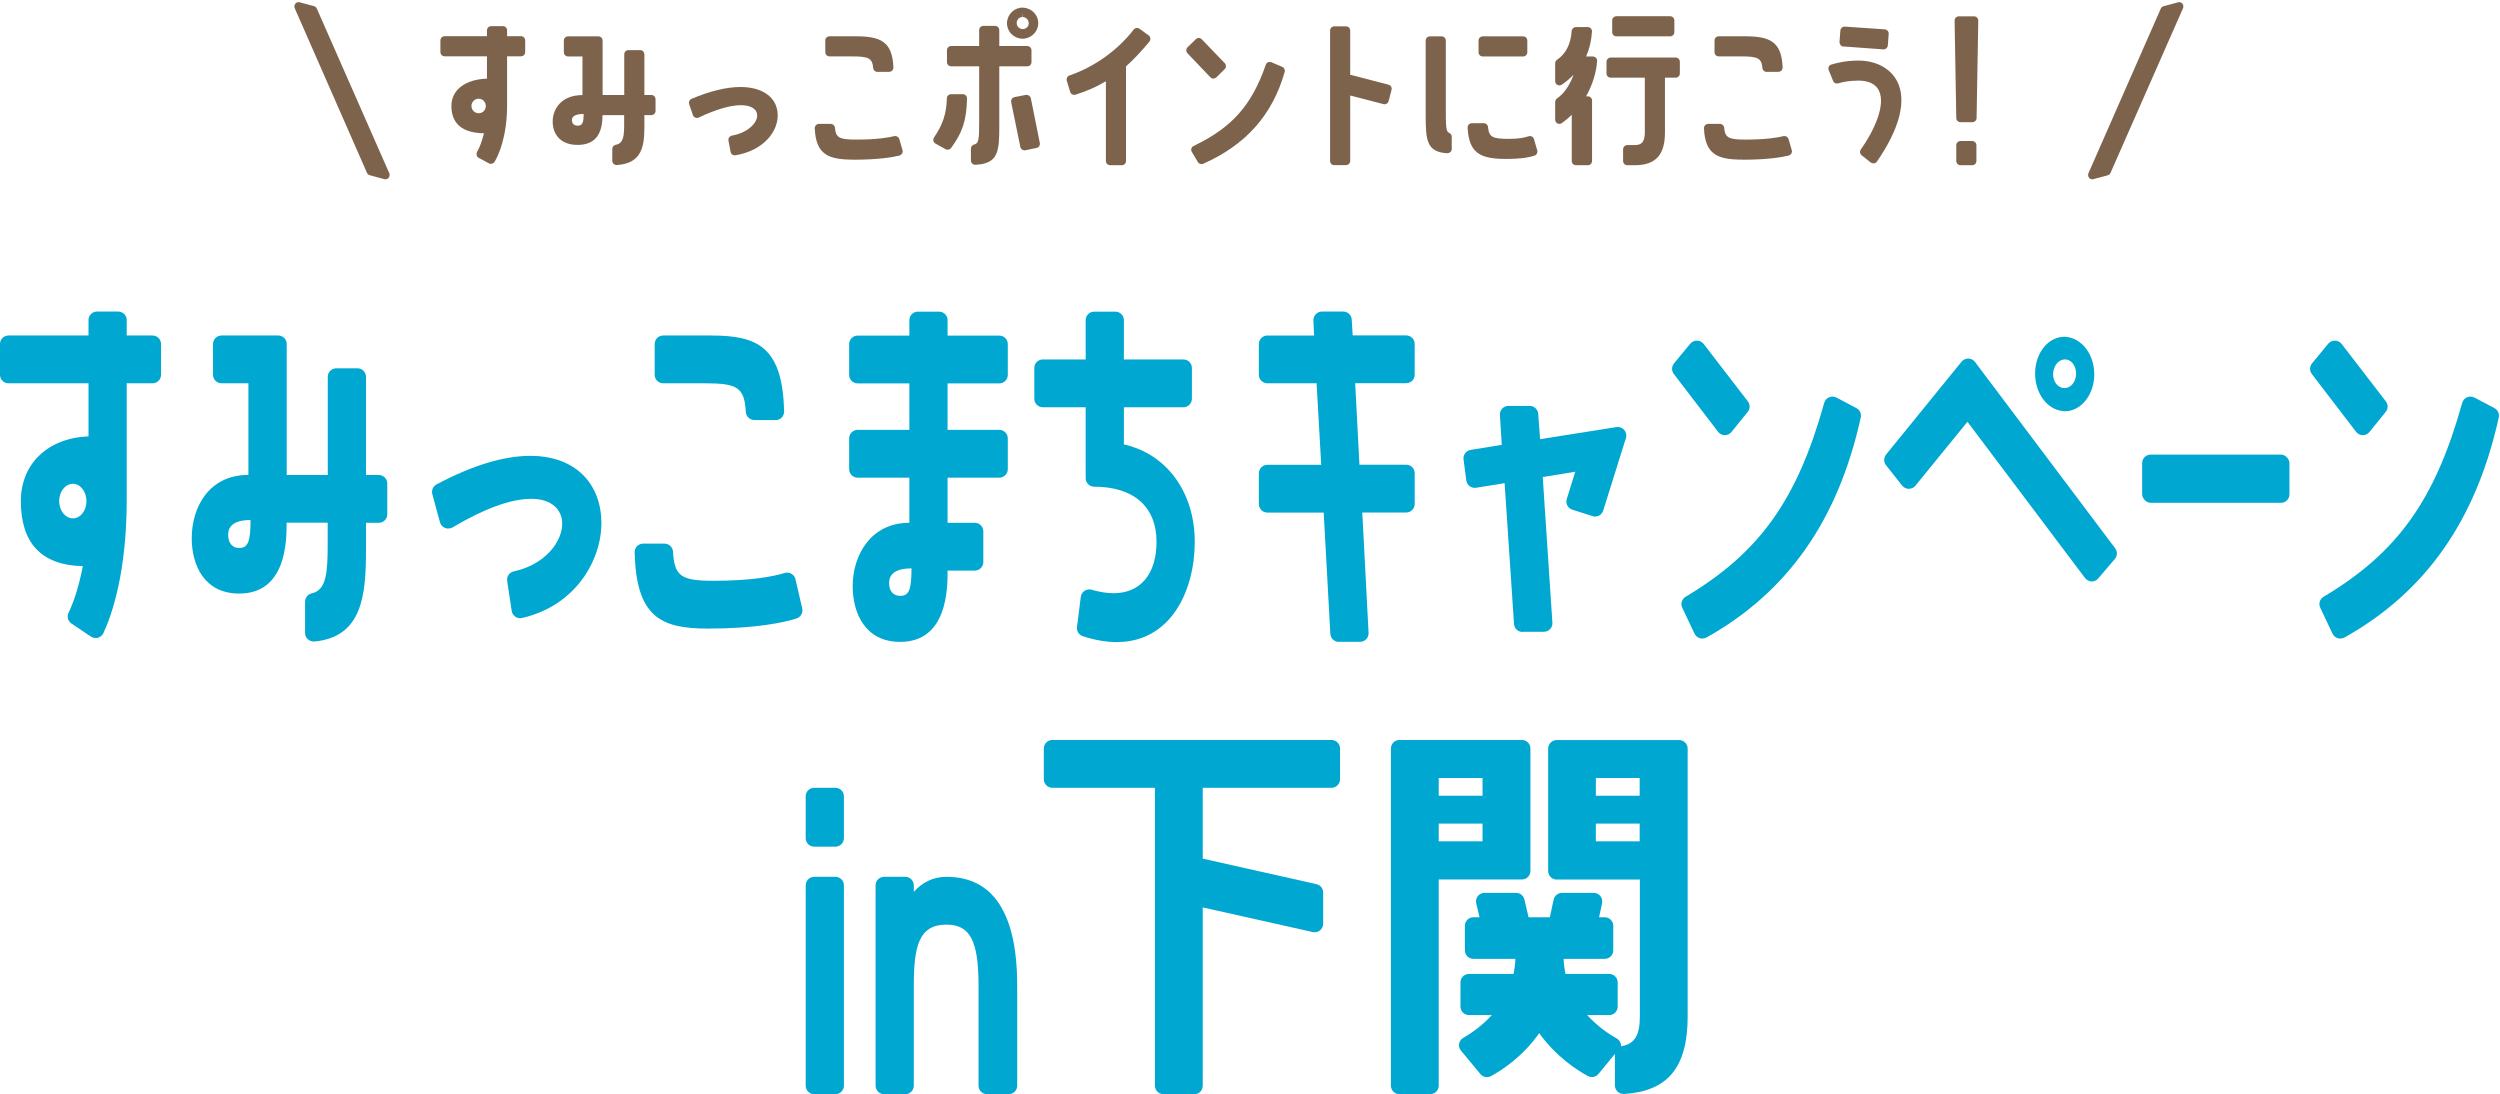 <?xml version="1.0" encoding="UTF-8"?>
<svg id="_レイヤー_2" data-name="レイヤー 2" xmlns="http://www.w3.org/2000/svg" viewBox="0 0 281.9 123.38">
  <defs>
    <style>
      .cls-1 {
        fill: #00a7d0;
      }

      .cls-2 {
        fill: #7e634c;
      }
    </style>
  </defs>
  <g id="_レイヤー_1-2" data-name="レイヤー 1">
    <g>
      <path class="cls-2" d="m43.45,20.22s-.08,0-.12-.02l-1.63-.44c-.14-.04-.26-.14-.32-.27L33.23.92c-.07-.17-.04-.37.08-.51.09-.11.23-.17.36-.17.04,0,.08,0,.12.02l1.61.43c.14.04.26.14.32.27l8.18,18.58c.07.17.04.37-.08.51-.09.11-.23.17-.36.17Z"/>
      <path class="cls-2" d="m55.36,18.48c-.08,0-.15-.02-.23-.06l-1.15-.62c-.11-.06-.2-.17-.23-.29s-.02-.26.04-.37c.22-.4.54-1.08.78-2.11-2.44-.04-3.67-1.08-3.67-3.09,0-1.8,1.57-3,4.01-3.07v-2.52h-4.77c-.27,0-.48-.21-.48-.48v-1.31c0-.27.21-.48.48-.48h4.77v-.65c0-.27.21-.48.48-.48h1.31c.27,0,.48.21.48.48v.65h1.56c.27,0,.48.21.48.48v1.31c0,.27-.21.48-.48.48h-1.56v5.5c0,3.61-.98,5.66-1.4,6.38-.09.15-.25.24-.41.24Zm-1.38-7.35c-.45,0-.82.37-.82.82s.37.82.82.82.8-.37.8-.82-.36-.82-.8-.82Z"/>
      <path class="cls-2" d="m69.52,18.61c-.12,0-.24-.05-.33-.13-.1-.09-.15-.22-.15-.35v-1.33c0-.23.16-.43.39-.47.89-.17.95-1.01.95-2.38v-.97h-2.44c0,2.26-.92,3.36-2.81,3.36-2.07,0-2.81-1.36-2.81-2.62,0-1.49,1.04-3,3.36-3v-4.35h-1.62c-.27,0-.48-.21-.48-.48v-1.31c0-.27.21-.48.48-.48h3.41c.27,0,.48.21.48.48v6.13h2.44v-4.58c0-.27.21-.48.48-.48h1.31c.27,0,.48.21.48.48v4.58h.78c.27,0,.48.21.48.48v1.31c0,.27-.21.48-.48.48h-.78v1.3c0,2.17-.24,4.14-3.1,4.33-.01,0-.02,0-.03,0Zm-3.71-5.76c-1.32,0-1.32.54-1.32.71,0,.1.03.61.65.61.52,0,.67-.3.67-1.32h0Z"/>
      <path class="cls-2" d="m82.85,17.52c-.23,0-.43-.16-.47-.39l-.24-1.28c-.02-.13,0-.26.08-.36s.19-.18.31-.2c1.81-.32,2.89-1.45,2.85-2.31-.03-.7-.72-1.12-1.83-1.12-1.2,0-2.84.48-4.75,1.39-.07.03-.14.05-.21.05-.06,0-.13-.01-.19-.04-.13-.05-.22-.16-.27-.29l-.42-1.23c-.08-.24.04-.5.27-.6,2.09-.88,3.95-1.33,5.52-1.33,2.48,0,4.08,1.15,4.19,3.01.11,1.91-1.49,4.13-4.76,4.69-.03,0-.06,0-.08,0Z"/>
      <path class="cls-2" d="m96.21,18c-2.78,0-4.21-.55-4.34-3.53,0-.13.04-.26.13-.35.09-.09.22-.15.35-.15h1.32c.25,0,.46.19.48.44.1,1.11.48,1.33,2.4,1.33,2.39,0,3.71-.24,4.28-.39.04-.01.08-.01.12-.01.21,0,.4.14.46.35l.36,1.25c.04.13.02.26-.05.37-.07.11-.17.19-.3.23-.72.18-2.35.47-5.21.47Zm2.73-9.89c-.25,0-.46-.19-.48-.44-.1-1.1-.48-1.31-2.4-1.31h-2.52c-.27,0-.48-.21-.48-.48v-1.31c0-.27.21-.48.48-.48h2.86c2.84,0,4.22.53,4.34,3.51,0,.13-.04.26-.13.35s-.22.15-.35.15h-1.32Z"/>
      <path class="cls-2" d="m109.96,18.58c-.12,0-.24-.05-.33-.13-.09-.09-.15-.22-.15-.35v-1.34c0-.22.16-.42.38-.47.49-.11.55-.58.55-2.36v-6.45h-3.15c-.27,0-.48-.21-.48-.48v-1.33c0-.27.21-.48.48-.48h3.15v-1.79c0-.27.21-.48.48-.48h1.31c.27,0,.48.21.48.48v1.79h3.15c.27,0,.48.21.48.48v1.33c0,.27-.21.48-.48.48h-3.15v6.76c0,2.85-.11,4.22-2.69,4.34,0,0-.01,0-.02,0Zm5.56-1.63c-.09,0-.19-.03-.26-.08-.11-.07-.18-.18-.21-.31l-1.03-5.04c-.03-.13,0-.26.07-.36.07-.11.18-.18.31-.21l1.28-.25s.06,0,.09,0c.22,0,.42.16.47.39l1.01,5.03c.05.26-.11.51-.37.56l-1.27.27s-.07.01-.1.01Zm-8.67-.07c-.08,0-.16-.02-.23-.06l-1.14-.63c-.12-.07-.2-.18-.23-.31s0-.27.07-.38c1-1.47,1.4-2.67,1.45-4.42,0-.26.22-.46.48-.46h1.31c.13,0,.25.05.34.14s.14.22.14.35c-.05,2.43-.5,3.83-1.8,5.58-.09.13-.24.19-.39.19Zm8.41-12.52c-.47-.01-.91-.21-1.24-.55-.32-.34-.49-.79-.47-1.25.04-.95.81-1.7,1.75-1.7.51.02.97.22,1.29.56.33.34.5.79.48,1.27-.04.94-.83,1.68-1.79,1.68,0,0-.04,0-.04,0Zm.04-2.44c-.36,0-.63.27-.66.65,0,.18.05.36.18.49.12.13.29.21.47.22.21,0,.38-.06.51-.19.13-.12.2-.29.2-.46,0-.38-.29-.69-.67-.71l-.04-.48v.48Z"/>
      <path class="cls-2" d="m125.18,18.63c-.27,0-.48-.21-.48-.48v-8.99c-1.05.63-2.11,1.1-3.44,1.52-.05.01-.1.02-.14.02-.08,0-.15-.02-.22-.06-.11-.06-.2-.16-.23-.29l-.38-1.25c-.07-.25.06-.51.3-.59,2.81-.96,5.45-2.85,7.24-5.17.09-.12.24-.19.38-.19.1,0,.2.03.28.09l1.03.75c.11.08.18.2.19.33.02.13-.02.26-.1.37-.91,1.1-1.79,2.04-2.64,2.79v10.67c0,.27-.21.48-.48.48h-1.31Z"/>
      <path class="cls-2" d="m135.47,18.5c-.17,0-.32-.09-.41-.24l-.67-1.13c-.07-.12-.09-.25-.05-.38.04-.13.13-.24.25-.29,4.33-2.08,6.54-4.56,8.14-9.16.04-.13.14-.23.26-.28.06-.03.13-.04.19-.04s.13.01.19.04l1.22.52c.22.09.34.34.27.57-1.37,4.84-4.37,8.23-9.2,10.36-.06.03-.13.04-.19.04Zm1.36-9.63c-.13,0-.25-.06-.34-.15l-2.59-2.71c-.18-.19-.18-.49.01-.68l.93-.91c.09-.09.21-.14.33-.14h0c.13,0,.25.05.34.15l2.59,2.69c.18.19.18.49,0,.67l-.93.92c-.09.09-.21.14-.34.14h0Z"/>
      <path class="cls-2" d="m150.46,18.63c-.27,0-.48-.21-.48-.48V3.45c0-.27.21-.48.48-.48h1.31c.27,0,.48.21.48.48v4.98l4.32,1.12c.26.07.41.33.34.58l-.33,1.27c-.03.12-.11.23-.22.29-.07.04-.16.07-.24.07-.04,0-.08,0-.12-.02l-3.75-.97v7.37c0,.27-.21.48-.48.48h-1.31Z"/>
      <path class="cls-2" d="m169.83,17.92c-2.78,0-4.21-.55-4.34-3.53,0-.13.04-.26.13-.35.09-.09.22-.15.35-.15h1.34c.25,0,.46.19.48.44.1,1.11.48,1.33,2.38,1.33,1.12,0,1.81-.16,2.18-.29.05-.02.11-.03.16-.03.08,0,.15.02.22.05.12.06.21.17.24.29l.37,1.28c.07.24-.06.5-.29.58-.47.17-1.4.38-3.21.38Zm-6.64-.64c-2.33-.13-2.43-1.49-2.43-4.31V4.58c0-.27.21-.48.48-.48h1.31c.27,0,.48.21.48.48v8.04c0,1.46.02,2.23.35,2.35.19.07.32.25.32.45v1.37c0,.13-.05.26-.15.35-.09.08-.21.13-.33.13,0,0-.02,0-.03,0Zm4.01-10.91c-.27,0-.48-.21-.48-.48v-1.31c0-.27.21-.48.48-.48h4.54c.27,0,.48.21.48.48v1.31c0,.27-.21.48-.48.48h-4.54Z"/>
      <path class="cls-2" d="m183.5,18.63c-.27,0-.48-.21-.48-.48v-1.31c0-.27.21-.48.48-.48h.82c.69,0,1.15-.24,1.15-1.43v-6.17h-3.84c-.27,0-.48-.21-.48-.48v-1.31c0-.27.21-.48.48-.48h7.31c.27,0,.48.21.48.48v1.31c0,.27-.21.48-.48.48h-1.2v6.17c0,2.56-1.06,3.7-3.42,3.7h-.82Zm-5.79,0c-.27,0-.48-.21-.48-.48v-5.21c-.36.36-.73.67-1.11.94-.08.06-.18.09-.28.09-.08,0-.15-.02-.22-.05-.16-.08-.26-.25-.26-.43v-1.99c0-.16.08-.3.2-.39,1.01-.7,1.57-1.85,1.87-2.68-.38.41-.83.78-1.33,1.12-.08.05-.17.08-.26.08-.08,0-.16-.02-.23-.06-.16-.08-.25-.25-.25-.42v-2.01c0-.16.08-.31.21-.4,1-.68,1.55-1.77,1.65-3.24.02-.25.23-.45.48-.45h1.33c.13,0,.26.05.35.15.09.1.14.22.13.36-.06,1-.28,1.95-.66,2.81h.76c.13,0,.26.06.35.15s.14.23.13.36c-.09,1.31-.52,2.69-1.24,3.98h.19c.27,0,.48.21.48.48v6.81c0,.27-.21.48-.48.48h-1.33Zm4.56-14.53c-.27,0-.48-.21-.48-.48v-1.31c0-.27.21-.48.48-.48h6.05c.27,0,.48.21.48.48v1.31c0,.27-.21.48-.48.48h-6.05Z"/>
      <path class="cls-2" d="m196.48,18c-2.78,0-4.21-.55-4.34-3.53,0-.13.04-.26.13-.35.09-.09.22-.15.35-.15h1.32c.25,0,.46.19.48.44.1,1.11.48,1.33,2.4,1.33,2.39,0,3.71-.24,4.28-.39.04-.01.08-.01.12-.01.21,0,.4.14.46.35l.36,1.25c.04.13.02.26-.05.37-.07.11-.17.19-.3.23-.72.18-2.35.47-5.21.47Zm2.73-9.89c-.25,0-.46-.19-.48-.44-.1-1.1-.48-1.31-2.4-1.31h-2.52c-.27,0-.48-.21-.48-.48v-1.31c0-.27.21-.48.48-.48h2.86c2.84,0,4.22.53,4.34,3.51,0,.13-.04.26-.13.35s-.22.15-.35.15h-1.32Z"/>
      <path class="cls-2" d="m211.24,18.42c-.11,0-.21-.04-.3-.1l-1.02-.81c-.2-.16-.24-.45-.09-.66,1.45-2.04,2.85-5,2.03-6.65-.36-.72-1.15-1.11-2.3-1.11-1.07,0-1.83.17-2.28.31-.05.01-.1.02-.14.02-.19,0-.37-.11-.44-.3l-.49-1.2c-.05-.12-.05-.26,0-.39s.16-.21.29-.25c.54-.17,1.65-.45,3.06-.45,1.98,0,3.62.88,4.37,2.35,1.09,2.13.28,5.34-2.29,9.04-.08.11-.19.18-.32.2-.02,0-.05,0-.07,0Zm-3.37-13.17c-.13,0-.25-.07-.33-.17-.08-.1-.12-.22-.12-.35l.1-1.29c.02-.25.23-.44.48-.44.01,0,4.52.31,4.52.31.13,0,.25.07.33.16s.13.22.12.35l-.1,1.31c-.02.25-.23.44-.48.44-.01,0-4.52-.33-4.52-.33Z"/>
      <path class="cls-2" d="m221.07,18.63c-.27,0-.48-.21-.48-.48v-1.77c0-.27.21-.48.48-.48h1.31c.27,0,.48.21.48.48v1.77c0,.27-.21.48-.48.48h-1.31Zm0-4.85c-.26,0-.48-.21-.48-.47l-.19-10.99c0-.13.05-.25.14-.34s.21-.14.34-.14h1.71c.13,0,.25.05.34.14s.14.22.14.34l-.19,10.99c0,.26-.22.47-.48.47h-1.32Z"/>
      <path class="cls-2" d="m235.93,20.22c-.14,0-.27-.06-.36-.17-.12-.14-.15-.34-.08-.51L243.65.97c.06-.13.17-.23.32-.27l1.63-.44s.08-.02.12-.02c.14,0,.27.06.36.17.12.14.15.34.08.51l-8.18,18.58c-.06.13-.17.23-.32.27l-1.61.43s-.08.02-.12.02Z"/>
    </g>
    <g>
      <path class="cls-1" d="m10.79,71.94c-.19,0-.38-.06-.54-.16l-2.19-1.47c-.4-.27-.54-.78-.33-1.21.46-.96,1.11-2.65,1.61-5.26-4.64-.1-6.99-2.57-6.99-7.34,0-4.2,3.06-7.13,7.63-7.29v-5.99H.96c-.53,0-.96-.43-.96-.96v-3.47c0-.53.43-.96.96-.96h9.02v-1.74c0-.53.43-.96.96-.96h2.39c.53,0,.96.43.96.96v1.74h2.91c.53,0,.96.43.96.96v3.47c0,.53-.43.96-.96.96h-2.91v13.08c0,8.21-1.65,12.98-2.63,15.09-.12.25-.34.44-.61.52-.08.02-.17.04-.26.04Zm-2.56-17.39c-.86,0-1.56.87-1.56,1.95s.7,1.95,1.56,1.95,1.52-.89,1.52-1.95-.69-1.95-1.52-1.95Z"/>
      <path class="cls-1" d="m35.36,72.33c-.24,0-.47-.09-.65-.25-.2-.18-.31-.44-.31-.71v-3.52c0-.45.31-.84.75-.94,1.68-.37,1.8-2.39,1.8-5.67v-2.3h-4.63c0,1.98,0,7.99-5.35,7.99-3.95,0-5.35-3.22-5.35-6.24,0-3.55,1.98-7.14,6.39-7.14v-10.33h-3.03c-.53,0-.96-.43-.96-.96v-3.47c0-.53.43-.96.96-.96h6.39c.53,0,.96.43.96.96v14.77h4.63v-11.07c0-.53.43-.96.96-.96h2.39c.53,0,.96.43.96.96v11.07h1.44c.53,0,.96.43.96.96v3.47c0,.53-.43.96-.96.96h-1.44v3.1c0,5.13-.44,9.77-5.82,10.29-.03,0-.06,0-.09,0Zm-7.11-13.69c-2.52,0-2.52,1.28-2.52,1.7,0,.7.33,1.45,1.24,1.45.99,0,1.28-.71,1.28-3.15h0Z"/>
      <path class="cls-1" d="m58.65,69.71c-.19,0-.38-.06-.54-.17-.22-.15-.37-.39-.41-.65l-.51-3.38c-.08-.5.25-.98.75-1.08,3.57-.77,5.57-3.44,5.45-5.57-.07-1.26-1.03-2.61-3.48-2.61-2.29,0-5.27,1.08-8.88,3.22-.15.09-.32.13-.49.13-.12,0-.24-.02-.36-.07-.28-.11-.49-.35-.57-.64l-.86-3.17c-.12-.43.08-.89.48-1.1,4.02-2.14,7.59-3.22,10.6-3.22,4.6,0,7.65,2.65,7.96,6.92.32,4.45-2.69,9.94-8.91,11.36-.07.02-.14.02-.21.02Z"/>
      <path class="cls-1" d="m79.81,70.88c-5.33,0-8.06-1.33-8.25-8.6,0-.26.09-.51.27-.69s.43-.29.69-.29h2.41c.51,0,.93.4.96.9.16,2.77.89,3.29,4.57,3.29,4.25,0,6.71-.48,8.02-.88.09-.03.19-.04.28-.04.17,0,.33.04.48.13.23.13.4.36.46.62l.76,3.29c.11.49-.17.98-.65,1.13-1.36.43-4.47,1.14-9.98,1.14Zm5.25-23.52c-.51,0-.93-.4-.96-.9-.16-2.73-.89-3.24-4.57-3.24h-4.75c-.53,0-.96-.43-.96-.96v-3.47c0-.53.43-.96.96-.96h5.39c5.32,0,8.06,1.32,8.25,8.55,0,.26-.09.51-.27.7-.18.19-.43.29-.69.29h-2.41Z"/>
      <path class="cls-1" d="m101.5,72.38c-3.95,0-5.35-3.25-5.35-6.29,0-3.44,2-7.14,6.39-7.14v-5.09h-5.83c-.53,0-.96-.43-.96-.96v-3.47c0-.53.43-.96.96-.96h5.83v-5.24h-5.83c-.53,0-.96-.43-.96-.96v-3.47c0-.53.43-.96.96-.96h5.83v-1.74c0-.53.43-.96.96-.96h2.39c.53,0,.96.43.96.96v1.74h5.83c.53,0,.96.43.96.96v3.47c0,.53-.43.96-.96.96h-5.83v5.24h5.83c.53,0,.96.43.96.96v3.47c0,.53-.43.96-.96.96h-5.83v5.09h3.07c.53,0,.96.43.96.96v3.47c0,.53-.43.96-.96.96h-3.07c0,1.99,0,8.04-5.35,8.04Zm1.28-8.29c-2.52,0-2.52,1.28-2.52,1.7,0,.86.47,1.4,1.24,1.4,1,0,1.28-.67,1.28-3.1h0Z"/>
      <path class="cls-1" d="m125.92,72.4c-1.19,0-2.47-.22-3.82-.66-.44-.14-.71-.58-.66-1.03l.43-3.41c.04-.28.19-.53.43-.68.16-.1.34-.16.53-.16.09,0,.18.01.27.04.89.26,1.72.39,2.47.39,3.03,0,4.84-2.17,4.84-5.79,0-3.95-2.56-6.22-7.03-6.22-.53,0-.96-.43-.96-.96v-8h-4.83c-.53,0-.96-.43-.96-.96v-3.47c0-.53.43-.96.96-.96h4.83v-4.43c0-.53.43-.96.96-.96h2.39c.53,0,.96.43.96.96v4.43h6.71c.53,0,.96.43.96.96v3.47c0,.53-.43.96-.96.96h-6.71v4.19c4.85,1.09,7.99,5.41,7.99,10.98s-2.72,11.31-8.8,11.31Z"/>
      <path class="cls-1" d="m150.97,72.38c-.51,0-.93-.4-.96-.91l-.75-13.67h-6.35c-.53,0-.96-.43-.96-.96v-3.47c0-.53.43-.96.96-.96h6.07l-.52-9.19h-5.55c-.53,0-.96-.43-.96-.96v-3.47c0-.53.43-.96.96-.96h5.27l-.08-1.69c-.01-.26.08-.52.27-.71.18-.19.43-.3.69-.3h2.4c.51,0,.93.4.96.9l.11,1.79h6.03c.53,0,.96.43.96.96v3.47c0,.53-.43.96-.96.96h-5.75l.48,9.19h5.27c.53,0,.96.43.96.96v3.47c0,.53-.43.96-.96.96h-4.95l.71,13.57c.01.26-.08.52-.26.71s-.43.3-.7.3h-2.39Z"/>
      <path class="cls-1" d="m171.68,71.26c-.51,0-.92-.39-.96-.9l-1.06-15.88-3.22.52c-.05,0-.1.01-.15.01-.21,0-.41-.07-.57-.19-.21-.16-.35-.39-.38-.65l-.31-2.37c-.07-.51.29-.99.8-1.07l3.51-.57-.21-3.37c-.02-.26.08-.52.26-.72.18-.19.44-.3.7-.3h2.4c.5,0,.92.39.96.89l.21,2.86,8.61-1.36s.1-.01.15-.01c.28,0,.54.12.73.33.22.25.29.6.19.91l-2.56,8.18c-.08.24-.25.45-.47.57-.14.07-.29.11-.44.11-.1,0-.2-.02-.29-.05l-2.29-.73c-.5-.16-.78-.7-.62-1.2l.96-3.08-3.67.6,1.09,16.43c.02.26-.08.53-.26.72-.18.19-.44.3-.7.3h-2.39Z"/>
      <path class="cls-1" d="m191.95,72.01c-.1,0-.2-.02-.29-.05-.25-.08-.46-.26-.58-.5l-1.39-2.93c-.21-.45-.05-.98.38-1.24,8.33-4.97,12.57-10.89,15.63-21.87.08-.28.28-.51.55-.62.12-.05.25-.08.38-.08.15,0,.31.04.45.11l2.25,1.19c.38.2.58.63.49,1.05-2.55,11.58-8.24,19.69-17.39,24.81-.14.08-.31.12-.47.12Zm2.53-22.94c-.29,0-.57-.14-.75-.38l-4.99-6.52c-.27-.35-.26-.85.02-1.19l1.83-2.22c.18-.22.46-.35.74-.35h.02c.29,0,.57.14.75.37l4.99,6.48c.27.35.27.84-.02,1.19l-1.83,2.26c-.18.23-.46.36-.75.36h-.01Z"/>
      <path class="cls-1" d="m235.85,65.56c-.29,0-.56-.15-.74-.38l-13.26-17.62-5.87,7.21c-.18.22-.46.35-.74.35h0c-.29,0-.57-.14-.75-.36l-1.82-2.3c-.28-.35-.27-.85,0-1.2l8.52-10.48c.18-.22.46-.35.74-.35,0,0,.01,0,.02,0,.3,0,.57.15.75.38l15.81,21.02c.27.36.25.86-.04,1.2l-1.88,2.2c-.18.21-.45.34-.73.34,0,0-.02,0-.03,0Zm-3.11-19.2c-1.88-.1-3.3-2.01-3.26-4.34.04-2.27,1.5-4.05,3.33-4.05,1.94.1,3.38,2.01,3.34,4.35-.04,2.23-1.52,4.05-3.29,4.05,0,0-.12,0-.12,0Zm.13-5.84c-.72,0-1.32.7-1.36,1.6-.04.87.5,1.6,1.24,1.65h0c.75,0,1.31-.68,1.35-1.55.02-.52-.15-1.01-.46-1.34-.22-.23-.49-.35-.77-.35Z"/>
      <rect class="cls-1" x="241.55" y="51.26" width="16.61" height="5.44" rx=".96" ry=".96"/>
      <path class="cls-1" d="m263.89,72.01c-.1,0-.2-.02-.29-.05-.25-.08-.46-.26-.58-.5l-1.39-2.93c-.21-.45-.05-.98.38-1.24,8.33-4.97,12.57-10.89,15.63-21.87.08-.28.28-.51.55-.62.12-.05.25-.08.38-.08.15,0,.31.04.45.11l2.25,1.19c.38.2.58.63.49,1.05-2.55,11.58-8.24,19.69-17.39,24.81-.14.08-.31.12-.47.12Zm2.53-22.94c-.29,0-.57-.14-.75-.38l-4.99-6.52c-.27-.35-.26-.85.02-1.19l1.83-2.22c.18-.22.46-.35.74-.35h.02c.29,0,.57.14.75.37l4.99,6.48c.27.35.27.84-.02,1.19l-1.83,2.26c-.18.23-.46.36-.75.36h-.01Z"/>
      <path class="cls-1" d="m91.81,123.38c-.53,0-.96-.43-.96-.96v-22.59c0-.53.43-.96.96-.96h2.39c.53,0,.96.43.96.96v22.59c0,.53-.43.96-.96.96h-2.39Zm0-27.91c-.53,0-.96-.43-.96-.96v-4.72c0-.53.43-.96.96-.96h2.39c.53,0,.96.43.96.96v4.72c0,.53-.43.96-.96.96h-2.39Z"/>
      <path class="cls-1" d="m111.3,123.38c-.53,0-.96-.43-.96-.96v-11.27c0-5.09-.95-6.89-3.63-6.89-3.09,0-3.67,2.42-3.67,6.89v11.27c0,.53-.43.96-.96.96h-2.39c-.53,0-.96-.43-.96-.96v-22.59c0-.53.43-.96.96-.96h2.39c.53,0,.96.43.96.96v.74c.97-1.11,2.24-1.7,3.67-1.7,5.3,0,7.99,4.13,7.99,12.28v11.27c0,.53-.43.96-.96.96h-2.43Z"/>
      <path class="cls-1" d="m131.19,123.38c-.53,0-.96-.43-.96-.96v-33.59h-11.57c-.53,0-.96-.43-.96-.96v-3.47c0-.53.43-.96.96-.96h31.48c.53,0,.96.43.96.96v3.47c0,.53-.43.96-.96.96h-14.52v7.99l12.83,2.88c.44.1.75.49.75.94v3.52c0,.29-.13.57-.36.75-.17.14-.38.21-.6.21-.07,0-.14,0-.21-.02l-12.41-2.78v20.11c0,.53-.43.96-.96.96h-3.47Z"/>
      <path class="cls-1" d="m157.8,123.38c-.53,0-.96-.43-.96-.96v-38.02c0-.53.43-.96.96-.96h13.81c.53,0,.96.43.96.96v13.81c0,.53-.43.96-.96.96h-9.38v23.25c0,.53-.43.96-.96.96h-3.47Zm4.43-30.51v2h4.94v-2h-4.94Zm0-5.14v2h4.94v-2h-4.94Zm20.83,35.62c-.24,0-.48-.09-.66-.26-.19-.18-.3-.43-.3-.7,0,0,0-3.54,0-3.55,0,0-1.86,2.26-1.86,2.26-.19.23-.46.35-.74.35-.16,0-.31-.04-.46-.12-1.24-.67-3.59-2.2-5.48-4.83-1.86,2.65-4.2,4.17-5.43,4.84-.14.08-.3.12-.46.12-.28,0-.55-.12-.74-.35l-2.19-2.64c-.18-.22-.26-.5-.21-.78.05-.28.22-.52.47-.66.85-.49,2.09-1.33,3.22-2.57h-2.58c-.53,0-.96-.43-.96-.96v-2.72c0-.53.43-.96.96-.96h5.03c.1-.54.2-1.09.2-1.7h-4.73c-.53,0-.96-.43-.96-.96v-2.77c0-.53.43-.96.96-.96h.69l-.37-1.57c-.07-.29,0-.59.18-.82.18-.23.46-.36.75-.36h3.57c.45,0,.83.31.93.74l.47,2.01h2.4l.43-1.99c.1-.44.49-.76.94-.76h3.58c.29,0,.57.13.75.36.18.23.25.52.19.81l-.34,1.58h.64c.53,0,.96.43.96.96v2.77c0,.53-.43.96-.96.96h-4.63c0,.6.1,1.13.2,1.7h4.93c.53,0,.96.43.96.96v2.72c0,.53-.43.96-.96.96h-2.48c1.17,1.29,2.46,2.15,3.33,2.64.32.18.51.52.49.88.05-.01.1-.03.15-.03,1.39-.27,1.97-1.24,1.97-3.34v-15.43h-9.38c-.53,0-.96-.43-.96-.96v-13.81c0-.53.43-.96.96-.96h13.81c.53,0,.96.43.96.96v30.19c0,5.74-2.21,8.44-7.17,8.76-.02,0-.04,0-.06,0Zm-3.11-30.48v2h4.94v-2h-4.94Zm0-5.14v2h4.94v-2h-4.94Z"/>
    </g>
  </g>
</svg>